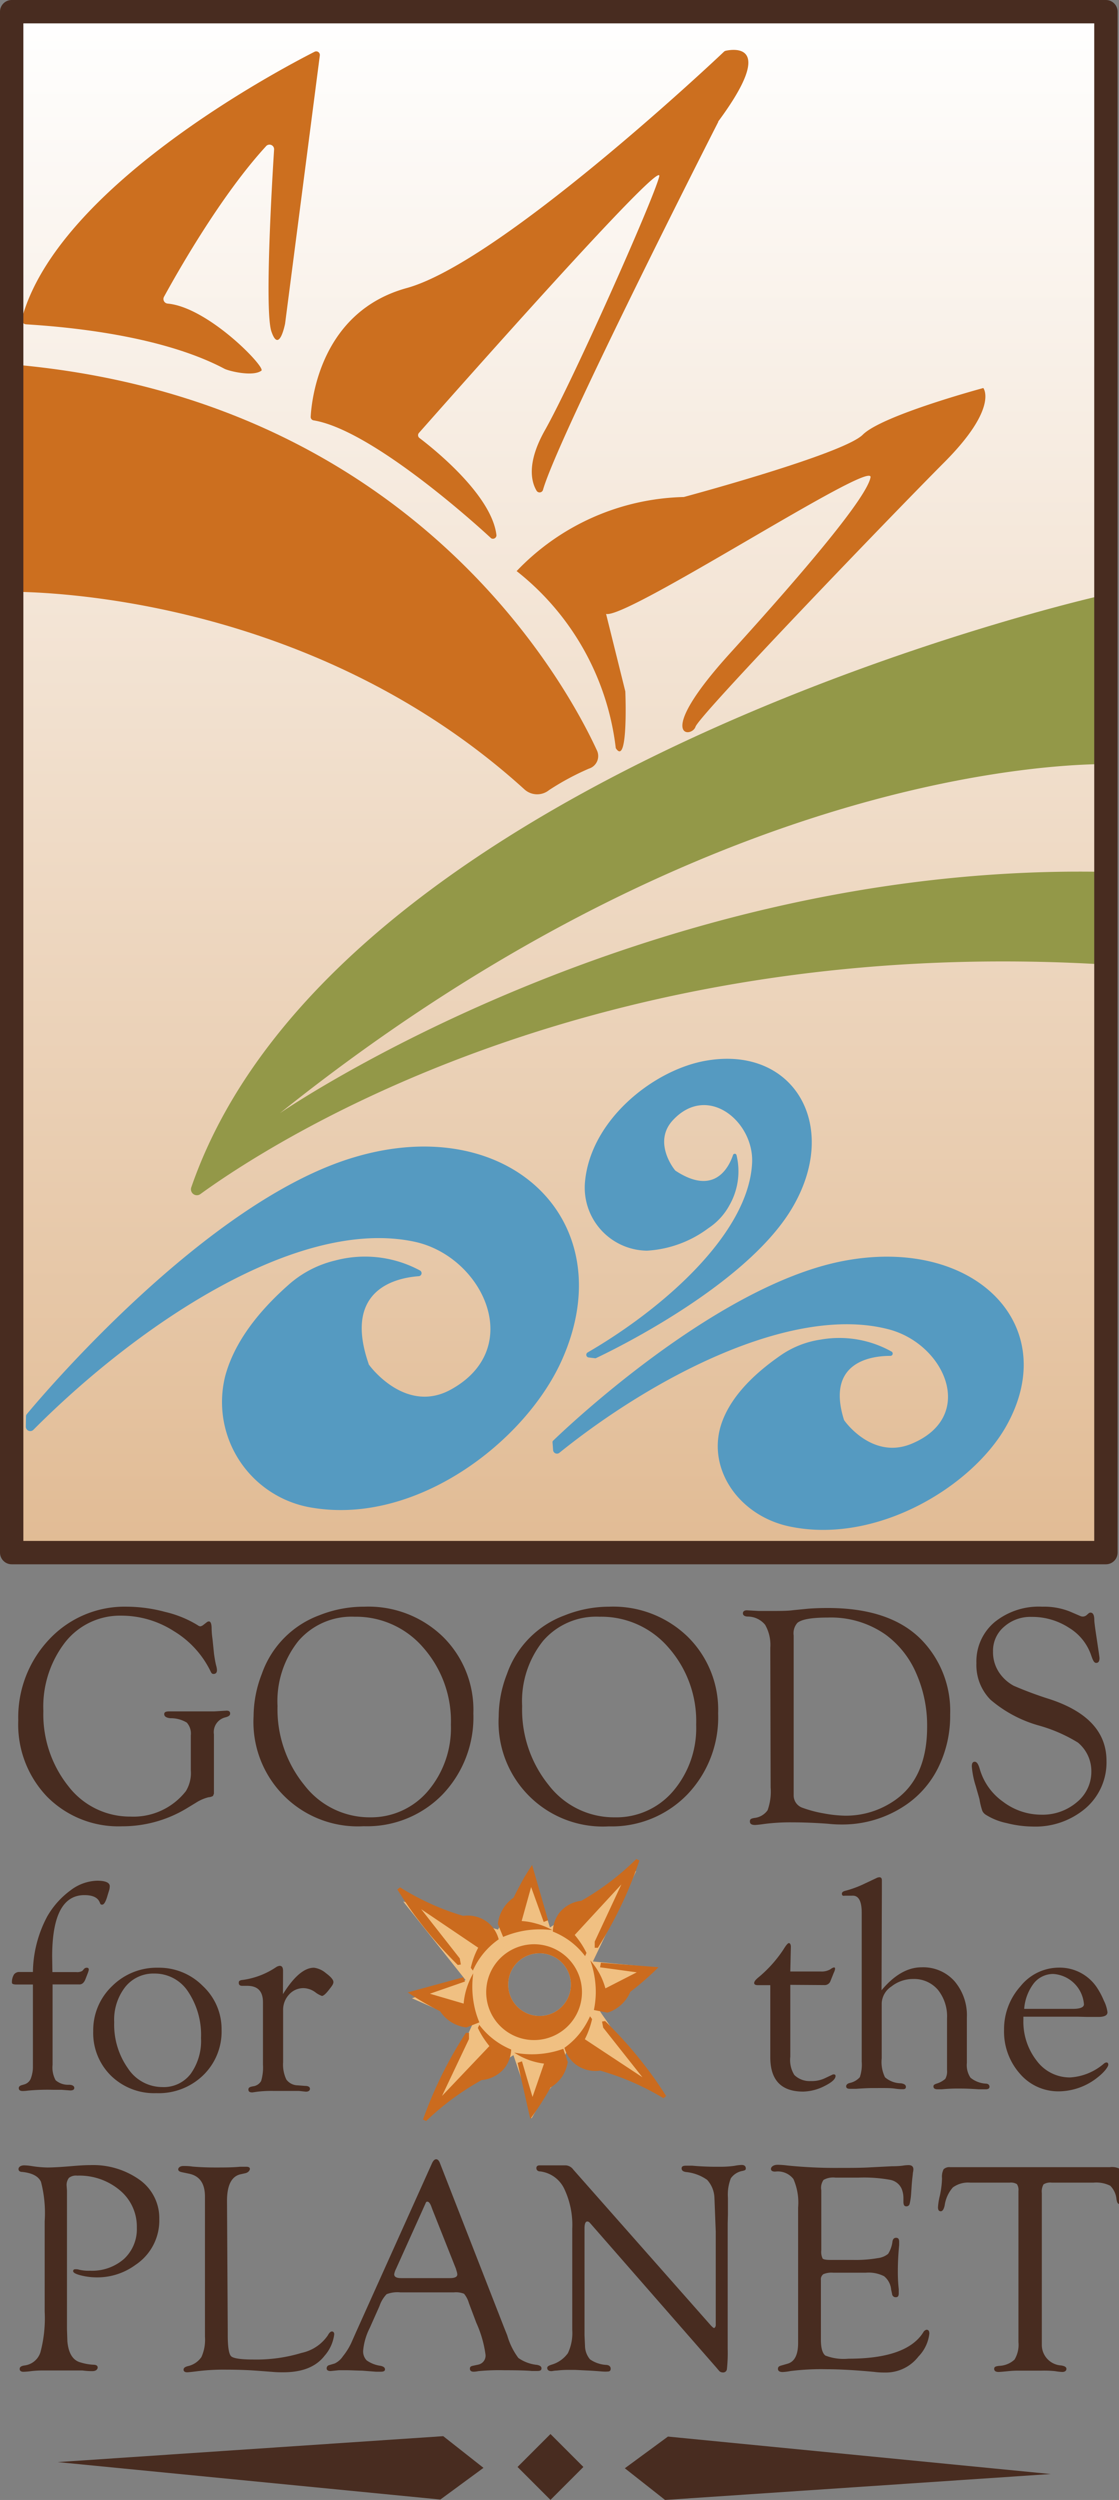 <?xml version="1.0" encoding="UTF-8" standalone="no"?>
<svg
   viewBox="0 0 136 303.71"
   version="1.1"
   id="svg36"
   sodipodi:docname="goods-for-the-planet-logo-sized.svg"
   inkscape:version="1.3 (0e150ed, 2023-07-21)"
   width="136"
   height="303.71"
   xmlns:inkscape="http://www.inkscape.org/namespaces/inkscape"
   xmlns:sodipodi="http://sodipodi.sourceforge.net/DTD/sodipodi-0.dtd"
   xmlns="http://www.w3.org/2000/svg"
   xmlns:svg="http://www.w3.org/2000/svg"
   xmlns:rdf="http://www.w3.org/1999/02/22-rdf-syntax-ns#"
   xmlns:cc="http://creativecommons.org/ns#"
   xmlns:dc="http://purl.org/dc/elements/1.1/">
  <rect x="0" y="0" width="136" height="303.71" fill="#808080" stroke="none"/>
  <sodipodi:namedview
     id="namedview36"
     pagecolor="#ffffff"
     bordercolor="#000000"
     borderopacity="0.25"
     inkscape:showpageshadow="2"
     inkscape:pageopacity="0.0"
     inkscape:pagecheckerboard="0"
     inkscape:deskcolor="#d1d1d1"
     inkscape:zoom="0.77705708"
     inkscape:cx="-52.119723"
     inkscape:cy="178.88004"
     inkscape:window-width="1312"
     inkscape:window-height="449"
     inkscape:window-x="220"
     inkscape:window-y="163"
     inkscape:window-maximized="0"
     inkscape:current-layer="svg36" />
  <defs
     id="defs2">
    <style
       id="style1">.cls-1{fill:url(#linear-gradient);}.cls-2{fill:#559ac1;}.cls-3{fill:#cc6f1f;}.cls-4{fill:#939848;}.cls-5{fill:#482c20;}.cls-6{fill:#f0c082;}.cls-7{fill:#cb6b1e;}.cls-8{fill:none;stroke:#482c20;stroke-linejoin:round;stroke-width:2.84px;}</style>
    <linearGradient
       id="linear-gradient"
       x1="67.04"
       y1="189.01"
       x2="67.04"
       y2="1.81"
       gradientUnits="userSpaceOnUse">
      <stop
         offset="0"
         stop-color="#e1bb94"
         id="stop1" />
      <stop
         offset="1"
         stop-color="#fff"
         id="stop2" />
    </linearGradient>
  </defs>
  <title
     id="title2">logo</title>
  <g
     id="Layer_2"
     data-name="Layer 2">
    <g
       id="Layer_0_Image"
       data-name="Layer 0 Image">
      <rect
         class="cls-1"
         x="0.55"
         y="1.81"
         width="132.99"
         height="187.2"
         id="rect2"
         style="fill:url(#linear-gradient)" />
      <path
         class="cls-2"
         d="m 3.16,172.07 a 0.44,0.44 0 0 1 0.08,-0.25 C 4.75,170 25,145.87 43.16,140.56 62,135 75.78,148.51 68.28,165.25 c -4.43,9.88 -17.6,20 -30.25,17.93 a 13,13 0 0 1 -10.66,-16 c 0.89,-3.32 3.14,-7.05 7.65,-11.05 a 13.07,13.07 0 0 1 5.73,-3 14.09,14.09 0 0 1 10.3,1.22 0.37,0.37 0 0 1 -0.15,0.69 c -2.78,0.2 -9.23,1.61 -6.1,10.64 v 0.05 c 0.27,0.42 4.54,6 9.91,3.13 9.25,-5 4,-16.2 -4.3,-18 -14.17,-3.05 -33.56,10 -46.34,22.83 a 0.54,0.54 0 0 1 -0.93,-0.42 z"
         id="path2" />
      <path
         class="cls-2"
         d="m 72.26,165 a 0.29,0.29 0 0 0 0.16,0 c 1.26,-0.59 18.07,-8.58 23.8,-18.15 6,-10 0.32,-19.83 -10.36,-18 -6.31,1.06 -14,7.09 -14.75,14.62 a 7.66,7.66 0 0 0 7.53,8.47 13.78,13.78 0 0 0 7.45,-2.73 7.76,7.76 0 0 0 2.58,-2.82 8.31,8.31 0 0 0 0.84,-6.07 0.22,0.22 0 0 0 -0.42,0 c -0.53,1.56 -2.3,5 -7,1.9 v 0 c -0.21,-0.21 -2.76,-3.48 -0.32,-6.12 4.21,-4.55 9.85,0.14 9.64,5.13 -0.37,8.55 -10.71,17.69 -20,23.08 a 0.33,0.33 0 0 0 0.1,0.6 z"
         id="path3" />
      <path
         class="cls-2"
         d="m 67.15,175.19 a 0.23,0.23 0 0 1 0.09,-0.18 c 1.35,-1.31 19.52,-18.66 35,-21.77 16.1,-3.23 27.05,7.74 20,20.11 -4.18,7.3 -15.72,14.3 -26.26,12.1 -6.27,-1.31 -10.23,-7.2 -8.22,-12.71 0.9,-2.48 3,-5.21 7,-8 a 11.43,11.43 0 0 1 5,-2 13,13 0 0 1 8.6,1.46 0.28,0.28 0 0 1 -0.16,0.52 c -2.34,0 -7.84,0.75 -5.62,7.79 0,0 0,0 0,0 0.21,0.34 3.53,4.81 8.18,2.9 8,-3.3 4.09,-12.14 -2.77,-13.92 -11.77,-3.06 -28.68,5.88 -40,15 a 0.47,0.47 0 0 1 -0.77,-0.36 z"
         id="path4" />
      <path
         class="cls-3"
         d="m 0.68,71.9 c 0,0 35.45,-1.06 63.06,24 a 2.3,2.3 0 0 0 3,0.08 31.83,31.83 0 0 1 4.83,-2.6 1.6,1.6 0 0 0 1,-2.17 c -3.68,-8 -22.56,-43.1 -71.84,-47 z"
         id="path5" />
      <path
         class="cls-3"
         d="m 3.17,39.4 c 3.52,0.23 15.91,1.06 24.11,5.4 0.54,0.28 3.46,1 4.49,0.23 0.55,-0.4 -6.46,-7.71 -11.41,-8.15 A 0.56,0.56 0 0 1 19.93,36.06 C 21.44,33.3 26.76,23.84 32.31,17.79 a 0.56,0.56 0 0 1 1,0.41 C 33,23.08 32.16,38 33,40.31 c 0.94,2.71 1.65,-1 1.65,-1 L 38.87,6.74 A 0.44,0.44 0 0 0 38.23,6.29 C 33.43,8.73 7,22.81 2.66,38.7 a 0.56,0.56 0 0 0 0.51,0.7 z"
         id="path6" />
      <path
         class="cls-3"
         d="M 59.69,65.39 C 56.69,62.61 44.83,52.17 38.12,51.07 A 0.42,0.42 0 0 1 37.76,50.63 C 37.88,48.47 39,37.88 49.41,35 60.66,31.92 86.42,7.79 88,6.27 a 0.5,0.5 0 0 1 0.19,-0.1 c 0.87,-0.19 6.26,-1.09 -0.9,8.59 v 0.06 C 86.68,16 67.9,52.93 66,59.49 a 0.43,0.43 0 0 1 -0.79,0.12 c -0.64,-1.08 -1.22,-3.35 1,-7.31 3.36,-5.93 13.17,-27.95 13.91,-30.85 0.7,-2.72 -26,27.53 -29.2,31.14 a 0.42,0.42 0 0 0 0.06,0.62 c 1.71,1.3 8.81,6.95 9.36,11.83 a 0.43,0.43 0 0 1 -0.65,0.35 z"
         id="path7" />
      <path
         class="cls-3"
         d="m 74.84,90.89 a 32.14,32.14 0 0 0 -12.05,-21.51 29,29 0 0 1 20.32,-9 c 0,0 19.38,-5.2 21.75,-7.57 2.37,-2.37 14.65,-5.67 14.65,-5.67 0,0 1.89,2.36 -4.72,9 -6.61,6.64 -29.79,30.73 -30.26,32.15 -0.47,1.42 -5.2,1.42 4.26,-9 C 98.25,68.87 105.33,60.4 105.8,58 106.27,55.6 76.14,75.29 73.66,74.58 L 76,84 c 0,0 0.38,9.25 -1.16,6.89 z"
         id="path8" />
      <path
         class="cls-4"
         d="M 34,135.25 C 82.47,96.48 123.41,93 133.7,92.83 V 72.39 c 0,0 -92.83,20.91 -110.45,71.85 a 0.72,0.72 0 0 0 1.11,0.82 C 33,138.8 71.74,113.6 133.7,117.14 V 105.91 C 77.8,105 34,135.25 34,135.25 Z"
         id="path9" />
      <path
         class="cls-5"
         d="m 23.19,215.06 v -4.23 a 2,2 0 0 0 -0.49,-1.56 3.75,3.75 0 0 0 -2,-0.53 c -0.48,-0.05 -0.73,-0.21 -0.74,-0.48 -0.01,-0.27 0.2,-0.35 0.63,-0.35 h 0.74 1.4 c 1.91,0 3,0 3.32,0 l 1.49,-0.09 c 0.28,0 0.43,0.11 0.43,0.35 0,0.24 -0.19,0.36 -0.56,0.46 A 1.84,1.84 0 0 0 26,210.7 v 0.6 6 0.6 l -0.11,0.28 a 1.18,1.18 0 0 1 -0.54,0.16 5.11,5.11 0 0 0 -1.54,0.67 l -1.22,0.74 A 15.13,15.13 0 0 1 14.82,221.87 12.2,12.2 0 0 1 5.7,218.25 12.67,12.67 0 0 1 2.22,209 13.78,13.78 0 0 1 6,199.14 a 12.55,12.55 0 0 1 9.45,-3.95 18.27,18.27 0 0 1 4.64,0.64 13.31,13.31 0 0 1 3.92,1.6 0.75,0.75 0 0 0 0.32,0.15 0.73,0.73 0 0 0 0.35,-0.15 l 0.44,-0.34 a 0.45,0.45 0 0 1 0.26,-0.11 c 0.23,0 0.34,0.29 0.34,0.88 a 9.87,9.87 0 0 0 0.11,1.28 l 0.18,1.77 c 0.07,0.48 0.15,1 0.26,1.43 a 2.39,2.39 0 0 1 0.1,0.55 c 0,0.3 -0.13,0.45 -0.37,0.47 -0.24,0.02 -0.3,-0.1 -0.41,-0.32 a 11.67,11.67 0 0 0 -4.46,-4.88 11.81,11.81 0 0 0 -6.36,-1.88 8.48,8.48 0 0 0 -6.85,3.23 12.79,12.79 0 0 0 -2.65,8.35 14,14 0 0 0 3.04,9.14 9.42,9.42 0 0 0 7.55,3.69 8.08,8.08 0 0 0 6.73,-3.09 4.21,4.21 0 0 0 0.6,-2.54 z"
         id="path10" />
      <path
         class="cls-5"
         d="m 44.3,195.19 a 13,13 0 0 1 9.52,3.64 12.45,12.45 0 0 1 3.71,9.32 13.56,13.56 0 0 1 -3.74,9.85 12.79,12.79 0 0 1 -9.58,3.86 12.68,12.68 0 0 1 -13.39,-13.36 14.29,14.29 0 0 1 1,-5.14 11.69,11.69 0 0 1 7,-7.13 14.62,14.62 0 0 1 5.48,-1.04 z m -1.2,1.22 a 8.53,8.53 0 0 0 -6.83,2.94 11.72,11.72 0 0 0 -2.54,7.92 14.57,14.57 0 0 0 3.27,9.61 10,10 0 0 0 8,3.9 9.07,9.07 0 0 0 7,-3.18 11.8,11.8 0 0 0 2.8,-8.07 13.51,13.51 0 0 0 -3.36,-9.37 10.78,10.78 0 0 0 -8.34,-3.75 z"
         id="path11" />
      <path
         class="cls-5"
         d="m 74.05,195.19 a 13,13 0 0 1 9.52,3.64 12.45,12.45 0 0 1 3.71,9.32 13.56,13.56 0 0 1 -3.74,9.85 12.79,12.79 0 0 1 -9.54,3.88 12.68,12.68 0 0 1 -13.39,-13.36 14.29,14.29 0 0 1 1,-5.14 11.69,11.69 0 0 1 7,-7.13 14.62,14.62 0 0 1 5.44,-1.06 z m -1.2,1.22 a 8.53,8.53 0 0 0 -6.85,2.94 11.72,11.72 0 0 0 -2.54,7.92 14.57,14.57 0 0 0 3.24,9.61 10,10 0 0 0 8,3.9 9.07,9.07 0 0 0 7.11,-3.18 11.8,11.8 0 0 0 2.8,-8.07 13.51,13.51 0 0 0 -3.36,-9.37 10.78,10.78 0 0 0 -8.4,-3.75 z"
         id="path12" />
      <path
         class="cls-5"
         d="m 93.62,200.18 a 4.87,4.87 0 0 0 -0.63,-2.79 2.74,2.74 0 0 0 -2.09,-1 c -0.41,0 -0.61,-0.17 -0.61,-0.39 0,-0.22 0.16,-0.37 0.48,-0.37 l 1.46,0.08 c 0.15,0 0.58,0 1.3,0 1.25,0 2.22,0 2.91,-0.1 l 1.73,-0.17 c 0.74,-0.06 1.55,-0.09 2.44,-0.09 q 7.61,0 11.4,3.88 a 12.39,12.39 0 0 1 3.47,9.05 14.17,14.17 0 0 1 -1.48,6.52 11.78,11.78 0 0 1 -4.23,4.69 13.65,13.65 0 0 1 -7.45,2.16 c -0.32,0 -0.89,0 -1.7,-0.09 -1.66,-0.12 -3.1,-0.17 -4.32,-0.17 a 24.67,24.67 0 0 0 -3.45,0.2 c -0.45,0.07 -0.8,0.1 -1.06,0.12 -0.43,0 -0.65,-0.12 -0.65,-0.43 0,-0.31 0.18,-0.35 0.52,-0.42 a 2.26,2.26 0 0 0 1.63,-0.94 6.66,6.66 0 0 0 0.37,-2.77 z m 2.84,-1.49 v 19.37 a 1.59,1.59 0 0 0 1.13,1.58 14.64,14.64 0 0 0 2.51,0.66 15.42,15.42 0 0 0 2.58,0.28 10.36,10.36 0 0 0 5.7,-1.62 q 4.31,-2.7 4.3,-9.21 a 15.68,15.68 0 0 0 -1.34,-6.5 11.39,11.39 0 0 0 -3.7,-4.66 11.54,11.54 0 0 0 -7,-2.08 c -2,0 -3.19,0.21 -3.72,0.64 a 1.9,1.9 0 0 0 -0.46,1.54 z"
         id="path13" />
      <path
         class="cls-5"
         d="m 126.66,195.19 a 8.52,8.52 0 0 1 3.35,0.58 l 1.28,0.55 a 0.78,0.78 0 0 0 0.33,0.07 0.72,0.72 0 0 0 0.45,-0.18 l 0.26,-0.23 c 0,0 0.1,-0.07 0.2,-0.07 0.31,0 0.47,0.29 0.47,0.92 0,0.21 0.08,0.84 0.24,1.9 l 0.29,1.94 c 0.06,0.41 0.1,0.67 0.1,0.77 0,0.39 -0.14,0.58 -0.4,0.58 -0.26,0 -0.4,-0.3 -0.61,-0.91 a 6.27,6.27 0 0 0 -2.7,-3.36 8.21,8.21 0 0 0 -4.56,-1.32 4.8,4.8 0 0 0 -3.33,1.2 3.81,3.81 0 0 0 -1.34,3 4.42,4.42 0 0 0 0.87,2.74 5,5 0 0 0 1.65,1.43 45.51,45.51 0 0 0 4.42,1.64 q 6.84,2.27 6.85,7.46 a 7.35,7.35 0 0 1 -2.52,5.76 9.4,9.4 0 0 1 -6.47,2.24 13.27,13.27 0 0 1 -3.14,-0.42 7.69,7.69 0 0 1 -2.52,-1 1.15,1.15 0 0 1 -0.44,-0.48 8.66,8.66 0 0 1 -0.33,-1.31 c 0,-0.1 -0.18,-0.67 -0.47,-1.71 a 10.32,10.32 0 0 1 -0.48,-2.41 c 0,-0.37 0.13,-0.56 0.38,-0.54 0.25,0.02 0.43,0.32 0.6,0.92 a 7.35,7.35 0 0 0 2.81,3.93 7.71,7.71 0 0 0 4.66,1.58 6.42,6.42 0 0 0 4.32,-1.52 4.76,4.76 0 0 0 1.76,-3.71 4.51,4.51 0 0 0 -1.63,-3.53 18.58,18.58 0 0 0 -4.81,-2.09 15.43,15.43 0 0 1 -5.82,-3.12 6,6 0 0 1 -1.71,-4.44 6.23,6.23 0 0 1 2.23,-5 8.53,8.53 0 0 1 5.76,-1.86 z"
         id="path14" />
      <path
         class="cls-5"
         d="m 8.14,266.13 v 15.06 1.76 l 0.05,1.51 c 0.14,1.46 0.68,2.31 1.63,2.55 a 6.28,6.28 0 0 0 1.49,0.27 c 0.37,0 0.55,0.11 0.56,0.32 0.01,0.21 -0.18,0.46 -0.63,0.46 -0.2,0 -0.61,0 -1.21,-0.08 -0.38,0 -1,0 -1.87,0 H 6.88 5.47 a 13,13 0 0 0 -1.61,0.07 9.06,9.06 0 0 1 -1,0.09 c -0.31,0 -0.47,-0.12 -0.47,-0.35 0,-0.23 0.2,-0.37 0.6,-0.42 a 2.32,2.32 0 0 0 1.92,-1.59 16,16 0 0 0 0.52,-4.94 v -11 a 15,15 0 0 0 -0.45,-4.78 c -0.31,-0.67 -1.06,-1.07 -2.26,-1.2 -0.33,0 -0.48,-0.15 -0.47,-0.37 0.01,-0.22 0.25,-0.43 0.7,-0.43 a 6.22,6.22 0 0 1 0.92,0.09 13.78,13.78 0 0 0 1.88,0.17 c 0.77,0 1.89,-0.07 3.36,-0.2 0.76,-0.06 1.37,-0.09 1.86,-0.09 a 9.74,9.74 0 0 1 6.03,1.81 5.71,5.71 0 0 1 2.36,4.74 6.47,6.47 0 0 1 -2.89,5.57 7.85,7.85 0 0 1 -4.58,1.52 8,8 0 0 1 -2.09,-0.25 c -0.63,-0.16 -0.93,-0.34 -0.91,-0.53 0.02,-0.19 0.14,-0.21 0.34,-0.21 a 1.29,1.29 0 0 1 0.36,0.05 4.79,4.79 0 0 0 1.34,0.13 5.89,5.89 0 0 0 4.14,-1.43 4.92,4.92 0 0 0 1.56,-3.8 5.73,5.73 0 0 0 -2.05,-4.53 7.64,7.64 0 0 0 -5.2,-1.79 1.38,1.38 0 0 0 -1,0.27 1.41,1.41 0 0 0 -0.28,1 z"
         id="path15" />
      <path
         class="cls-5"
         d="m 27.68,283.05 v 0.63 c 0,1.45 0.14,2.31 0.41,2.57 0.27,0.26 1.18,0.4 2.71,0.4 a 19,19 0 0 0 5.87,-0.81 5.15,5.15 0 0 0 3.17,-2.12 c 0.17,-0.32 0.34,-0.48 0.5,-0.48 0.16,0 0.29,0.12 0.28,0.36 a 4.85,4.85 0 0 1 -1.18,2.6 q -1.55,2 -5,2 c -0.38,0 -0.83,0 -1.33,-0.05 l -2,-0.15 q -1.71,-0.12 -3.63,-0.12 a 25.8,25.8 0 0 0 -3.72,0.22 c -0.42,0.05 -0.76,0.09 -1,0.1 -0.24,0.01 -0.45,-0.09 -0.45,-0.31 0,-0.22 0.16,-0.33 0.49,-0.43 a 2.71,2.71 0 0 0 1.68,-1.11 5.12,5.12 0 0 0 0.43,-2.46 v -0.84 -16.19 c 0,-1.61 -0.65,-2.54 -2,-2.8 l -0.81,-0.17 c -0.29,-0.06 -0.44,-0.17 -0.44,-0.35 0,-0.18 0.21,-0.4 0.62,-0.4 0.41,0 0.65,0 1.13,0.07 0.82,0.07 1.73,0.11 2.75,0.11 1.02,0 2.11,0 3,-0.09 h 0.78 c 0.28,0 0.43,0.09 0.43,0.26 0,0.17 -0.18,0.43 -0.53,0.52 l -0.63,0.14 c -1.08,0.26 -1.62,1.34 -1.62,3.23 z"
         id="path16" />
      <path
         class="cls-5"
         d="m 55.18,278.49 h -6.53 a 3.64,3.64 0 0 0 -1.66,0.22 3.85,3.85 0 0 0 -0.87,1.45 l -1.18,2.65 a 7.57,7.57 0 0 0 -0.8,2.72 1.57,1.57 0 0 0 0.42,1.22 3.79,3.79 0 0 0 1.67,0.66 c 0.36,0.07 0.55,0.21 0.56,0.42 0.01,0.21 -0.16,0.3 -0.5,0.3 H 45.67 L 44,288 c -0.58,0 -1.25,-0.05 -2,-0.05 q -0.53,0 -0.81,0 l -1,0.1 c -0.32,0 -0.49,-0.11 -0.49,-0.33 a 0.39,0.39 0 0 1 0.31,-0.39 l 0.67,-0.2 a 2.5,2.5 0 0 0 1,-0.88 8,8 0 0 0 1,-1.59 l 0.53,-1.2 9.27,-20.6 c 0.16,-0.36 0.33,-0.54 0.53,-0.54 0.2,0 0.35,0.17 0.48,0.52 l 7.76,19.88 0.4,1 a 8.5,8.5 0 0 0 1.35,2.74 4.77,4.77 0 0 0 2.27,0.84 c 0.37,0.07 0.55,0.21 0.54,0.44 -0.01,0.23 -0.18,0.3 -0.5,0.3 h -0.69 c -0.63,-0.06 -1.74,-0.09 -3.34,-0.09 a 26.4,26.4 0 0 0 -3.14,0.11 3.07,3.07 0 0 1 -0.56,0.07 c -0.31,0 -0.47,-0.12 -0.47,-0.37 0,-0.25 0.15,-0.31 0.45,-0.37 l 0.56,-0.12 A 1.11,1.11 0 0 0 59,286 13.78,13.78 0 0 0 57.89,282.19 l -0.9,-2.39 a 3.12,3.12 0 0 0 -0.59,-1.14 2.68,2.68 0 0 0 -1.22,-0.17 z m 0.22,-2.9 -2.84,-7.15 -0.14,-0.38 c -0.14,-0.38 -0.3,-0.58 -0.47,-0.59 -0.17,-0.01 -0.18,0.1 -0.29,0.34 l -3.52,7.81 a 2.31,2.31 0 0 0 -0.23,0.67 c 0,0.31 0.27,0.47 0.83,0.47 h 0.49 5.45 q 0.9,0 0.9,-0.45 a 1.58,1.58 0 0 0 -0.09,-0.42 z"
         id="path17" />
      <path
         class="cls-5"
         d="m 88.44,270.19 v 15.12 a 18.65,18.65 0 0 1 -0.09,2.48 0.46,0.46 0 0 1 -0.51,0.43 0.62,0.62 0 0 1 -0.41,-0.16 l -0.4,-0.47 -15.21,-17.4 -0.18,-0.2 a 0.38,0.38 0 0 0 -0.26,-0.11 c -0.22,0 -0.34,0.28 -0.34,0.82 v 12.24 0.76 l 0.06,1.29 a 2.59,2.59 0 0 0 0.61,1.64 3.85,3.85 0 0 0 1.91,0.67 c 0.4,0 0.6,0.2 0.6,0.46 0,0.26 -0.13,0.35 -0.38,0.35 a 3.44,3.44 0 0 1 -0.54,0 c -0.13,0 -0.66,-0.06 -1.57,-0.11 l -1.84,-0.09 h -0.87 a 11.19,11.19 0 0 0 -1.33,0.08 c -0.32,0 -0.54,0.07 -0.67,0.07 -0.31,0 -0.48,-0.12 -0.51,-0.34 -0.03,-0.22 0.16,-0.32 0.51,-0.44 a 3.74,3.74 0 0 0 2,-1.4 5.73,5.73 0 0 0 0.53,-2.83 v -12.28 a 10.27,10.27 0 0 0 -1,-4.92 3.75,3.75 0 0 0 -2.87,-2.05 c -0.33,0 -0.49,-0.18 -0.49,-0.4 0,-0.22 0.13,-0.34 0.4,-0.34 h 0.29 0.74 1.21 0.28 0.67 a 1.23,1.23 0 0 1 0.9,0.52 l 16.61,18.81 c 0.26,0.3 0.43,0.44 0.5,0.43 0.07,-0.01 0.19,-0.13 0.2,-0.34 v -8.94 -2.43 L 86.83,267 a 3.4,3.4 0 0 0 -0.89,-2.18 5.36,5.36 0 0 0 -2.57,-0.95 c -0.35,-0.05 -0.53,-0.2 -0.53,-0.44 0,-0.24 0.18,-0.33 0.53,-0.33 h 0.76 a 32.62,32.62 0 0 0 3.33,0.13 12,12 0 0 0 1.79,-0.11 5.43,5.43 0 0 1 0.88,-0.11 c 0.32,0 0.49,0.13 0.51,0.38 0.02,0.25 -0.11,0.27 -0.36,0.34 a 2.2,2.2 0 0 0 -1.46,0.91 5.47,5.47 0 0 0 -0.35,2.36 v 2 z"
         id="path18" />
      <path
         class="cls-5"
         d="m 99.82,266.1 v 7.28 a 1.82,1.82 0 0 0 0.16,1 c 0.1,0.11 0.41,0.17 0.93,0.17 h 2.77 a 15.71,15.71 0 0 0 3,-0.22 2.42,2.42 0 0 0 1.26,-0.52 3.59,3.59 0 0 0 0.53,-1.52 c 0.06,-0.3 0.21,-0.44 0.46,-0.43 0.25,0.01 0.35,0.17 0.35,0.49 0,0.08 0,0.21 0,0.39 -0.11,1.16 -0.16,2.23 -0.16,3.19 a 19.46,19.46 0 0 0 0.11,2.17 c 0,0.25 0,0.42 0,0.53 0,0.3 -0.11,0.45 -0.35,0.45 a 0.43,0.43 0 0 1 -0.46,-0.4 l -0.11,-0.51 a 2.37,2.37 0 0 0 -0.86,-1.64 4.14,4.14 0 0 0 -2.2,-0.43 h -4 a 2.57,2.57 0 0 0 -1.18,0.18 0.77,0.77 0 0 0 -0.3,0.72 v 0.6 6.65 c 0,1 0.19,1.66 0.55,1.92 a 6.17,6.17 0 0 0 2.79,0.38 q 7.08,0 9.1,-3.2 a 0.6,0.6 0 0 1 0.4,-0.32 c 0.22,0 0.34,0.14 0.34,0.47 a 4.75,4.75 0 0 1 -1.32,2.78 5,5 0 0 1 -4,1.95 c -0.35,0 -0.82,0 -1.4,-0.08 q -3.45,-0.32 -5.71,-0.32 a 30,30 0 0 0 -4.45,0.22 6.64,6.64 0 0 1 -0.94,0.12 c -0.39,0 -0.58,-0.13 -0.58,-0.39 0,-0.26 0.16,-0.34 0.47,-0.42 l 0.69,-0.2 c 0.86,-0.24 1.29,-1.08 1.29,-2.53 v -1.17 -15.27 a 7.13,7.13 0 0 0 -0.57,-3.47 2.4,2.4 0 0 0 -2.21,-0.9 c -0.35,0 -0.52,-0.11 -0.52,-0.33 0,-0.22 0.27,-0.5 0.81,-0.5 a 10.74,10.74 0 0 1 1.21,0.09 57.55,57.55 0 0 0 6.21,0.29 c 1.47,0 2.77,0 3.9,-0.07 l 2.56,-0.13 c 0.71,0 1.14,-0.05 1.3,-0.07 a 5,5 0 0 1 0.72,-0.07 c 0.4,0 0.6,0.17 0.6,0.52 a 1.83,1.83 0 0 1 -0.06,0.41 c 0,0.17 -0.08,0.65 -0.14,1.44 l -0.07,1.06 a 7.86,7.86 0 0 1 -0.19,1.3 0.4,0.4 0 0 1 -0.4,0.28 c -0.24,0 -0.35,-0.17 -0.35,-0.54 V 267 a 3,3 0 0 0 -0.22,-1.1 1.9,1.9 0 0 0 -1.39,-1.08 17.87,17.87 0 0 0 -3.83,-0.27 h -2.83 a 2.38,2.38 0 0 0 -1.44,0.28 1.66,1.66 0 0 0 -0.27,1.27 z"
         id="path19" />
      <path
         class="cls-5"
         d="m 132.9,265.16 h -5.07 a 1.54,1.54 0 0 0 -1,0.21 1.74,1.74 0 0 0 -0.21,1.07 v 17.71 0.71 a 2.5,2.5 0 0 0 2.36,2.51 c 0.42,0.07 0.63,0.2 0.63,0.41 0,0.21 -0.16,0.38 -0.5,0.38 a 6.93,6.93 0 0 1 -0.89,-0.1 12.89,12.89 0 0 0 -1.63,-0.06 h -1.32 -1.41 a 11.57,11.57 0 0 0 -1.28,0.06 c -0.69,0.07 -1.09,0.1 -1.21,0.1 -0.36,0 -0.54,-0.13 -0.54,-0.38 0,-0.25 0.19,-0.31 0.59,-0.36 a 2.9,2.9 0 0 0 1.88,-0.76 3.46,3.46 0 0 0 0.48,-2.11 v -18.38 a 1.26,1.26 0 0 0 -0.19,-0.83 1.41,1.41 0 0 0 -0.88,-0.18 h -4.78 a 3.16,3.16 0 0 0 -2.12,0.58 4.17,4.17 0 0 0 -1,2.21 c -0.11,0.47 -0.27,0.7 -0.49,0.69 -0.22,-0.01 -0.32,-0.17 -0.32,-0.49 a 7.52,7.52 0 0 1 0.22,-1.38 10.89,10.89 0 0 0 0.27,-2.14 2,2 0 0 1 0.19,-1.09 1,1 0 0 1 0.8,-0.26 h 19.42 a 2,2 0 0 1 1.2,0.21 2.27,2.27 0 0 1 0.21,1.28 9.5,9.5 0 0 0 0.09,1.55 c 0.06,0.4 0.1,0.7 0.11,0.88 0,0.36 -0.12,0.55 -0.38,0.57 -0.26,0.02 -0.36,-0.17 -0.43,-0.56 a 2.68,2.68 0 0 0 -0.76,-1.67 3.8,3.8 0 0 0 -2.04,-0.38 z"
         id="path20" />
      <path
         class="cls-5"
         d="m 96.05,241.13 v 8.74 a 3.42,3.42 0 0 0 0.49,2.21 2.65,2.65 0 0 0 2,0.74 3.73,3.73 0 0 0 1.79,-0.38 l 0.91,-0.43 h 0.1 c 0.14,0 0.21,0.07 0.21,0.19 0,0.38 -0.46,0.79 -1.37,1.24 a 6,6 0 0 1 -2.56,0.66 q -4,0 -4,-4.17 v -8.76 h -1.51 c -0.3,0 -0.45,-0.09 -0.45,-0.26 0,-0.17 0.15,-0.37 0.45,-0.63 a 15.39,15.39 0 0 0 3.11,-3.45 c 0.31,-0.51 0.53,-0.77 0.66,-0.77 0.13,0 0.24,0.15 0.24,0.45 l -0.07,3 h 3.7 a 2.12,2.12 0 0 0 1.19,-0.28 1.14,1.14 0 0 1 0.38,-0.21 c 0.13,0 0.18,0 0.17,0.2 a 1.63,1.63 0 0 1 -0.15,0.43 l -0.4,1 a 0.75,0.75 0 0 1 -0.77,0.51 z"
         id="path21" />
      <path
         class="cls-5"
         d="M 107.14,241.79 C 108.63,240 110.26,239 112,239 a 5.1,5.1 0 0 1 4,1.68 6.37,6.37 0 0 1 1.51,4.42 v 5.51 a 2.74,2.74 0 0 0 0.44,1.8 3.23,3.23 0 0 0 1.84,0.72 c 0.31,0 0.47,0.17 0.47,0.38 0,0.21 -0.16,0.31 -0.47,0.31 h -0.85 c -0.86,-0.06 -1.59,-0.09 -2.21,-0.09 a 20.41,20.41 0 0 0 -2.26,0.09 h -0.53 c -0.32,0 -0.48,-0.11 -0.49,-0.32 -0.01,-0.21 0.1,-0.26 0.35,-0.36 a 2.85,2.85 0 0 0 1.09,-0.59 1.83,1.83 0 0 0 0.21,-1.05 v -0.54 -5.76 a 5.14,5.14 0 0 0 -1.13,-3.49 3.81,3.81 0 0 0 -3,-1.29 4.22,4.22 0 0 0 -2.63,0.91 2.58,2.58 0 0 0 -1.18,2 v 6.73 a 4.24,4.24 0 0 0 0.4,2.3 3,3 0 0 0 1.94,0.73 c 0.4,0.06 0.6,0.2 0.6,0.43 0,0.23 -0.13,0.29 -0.39,0.29 -0.26,0 -0.44,0 -1,-0.08 -0.56,-0.08 -1.3,-0.06 -2.64,-0.06 q -0.7,0 -2,0.09 h -0.8 c -0.28,0 -0.42,-0.1 -0.43,-0.28 -0.01,-0.18 0.12,-0.34 0.4,-0.42 a 2.28,2.28 0 0 0 1.26,-0.71 4.79,4.79 0 0 0 0.23,-1.89 v -18.1 c 0,-1.42 -0.39,-2.11 -1.16,-2.06 h -0.89 a 0.6,0.6 0 0 1 -0.24,0 0.26,0.26 0 0 1 -0.12,-0.24 c 0,-0.16 0.13,-0.28 0.4,-0.35 a 12.9,12.9 0 0 0 2.44,-0.91 l 1.36,-0.64 a 0.82,0.82 0 0 1 0.36,-0.1 c 0.2,0 0.3,0.12 0.3,0.38 q 0,0.1 0,0.42 c 0,0.19 0,0.49 0,0.88 z"
         id="path22" />
      <path
         class="cls-5"
         d="m 124.38,245 v 0.38 a 7.71,7.71 0 0 0 1.64,5 5,5 0 0 0 4.05,2 6.93,6.93 0 0 0 4.12,-1.7 0.59,0.59 0 0 1 0.26,-0.12 c 0.17,0 0.25,0.08 0.25,0.28 0,0.2 -0.41,0.83 -1.22,1.47 a 7.66,7.66 0 0 1 -4.78,1.76 6.14,6.14 0 0 1 -4.75,-2.15 7.72,7.72 0 0 1 -1.92,-5.33 7.8,7.8 0 0 1 2,-5.29 6,6 0 0 1 4.64,-2.26 5.43,5.43 0 0 1 4.64,2.41 9.21,9.21 0 0 1 0.85,1.6 4.38,4.38 0 0 1 0.44,1.41 c 0,0.38 -0.38,0.57 -1.13,0.57 h -1.29 L 131,245 Z m 0.1,-0.95 h 5.89 c 0.91,0 1.37,-0.19 1.37,-0.56 a 4,4 0 0 0 -3.72,-3.68 3,3 0 0 0 -2.37,1.13 5.81,5.81 0 0 0 -1.17,3.06 z"
         id="path23" />
      <path
         class="cls-5"
         d="M 6.37,239.58 H 9.26 A 1.24,1.24 0 0 0 10,239.44 l 0.24,-0.27 a 0.44,0.44 0 0 1 0.3,-0.12 c 0.18,0 0.26,0.09 0.25,0.26 a 2.39,2.39 0 0 1 -0.12,0.4 l -0.28,0.72 c -0.16,0.41 -0.38,0.62 -0.67,0.65 H 6.39 v 9.78 a 3.19,3.19 0 0 0 0.37,1.86 2.31,2.31 0 0 0 1.62,0.55 c 0.43,0 0.65,0.17 0.65,0.38 0,0.21 -0.17,0.31 -0.49,0.31 l -1.08,-0.08 c -0.36,0 -0.72,0 -1.07,0 a 25.67,25.67 0 0 0 -3,0.1 4.5,4.5 0 0 1 -0.63,0.05 q -0.48,0 -0.48,-0.36 c 0,-0.15 0.11,-0.27 0.32,-0.34 l 0.34,-0.1 A 1.23,1.23 0 0 0 3.72,252.57 4,4 0 0 0 4,251 v -9.91 H 2 c -0.38,0 -0.56,-0.08 -0.55,-0.23 a 1.75,1.75 0 0 1 0.26,-1 0.79,0.79 0 0 1 0.67,-0.29 H 4 a 14.73,14.73 0 0 1 1.73,-6.73 10.23,10.23 0 0 1 2.83,-3.18 5.56,5.56 0 0 1 3.25,-1.18 c 1,0 1.53,0.23 1.53,0.67 a 2,2 0 0 1 -0.05,0.41 l -0.2,0.65 c -0.22,0.79 -0.44,1.18 -0.67,1.18 -0.23,0 -0.21,-0.09 -0.3,-0.28 -0.24,-0.59 -0.86,-0.88 -1.86,-0.88 q -3.92,0 -3.92,7.47 z"
         id="path24" />
      <path
         class="cls-5"
         d="m 19.22,239.05 a 7.47,7.47 0 0 1 5.44,2.23 7.14,7.14 0 0 1 2.27,5.3 7.39,7.39 0 0 1 -2.23,5.53 7.77,7.77 0 0 1 -5.7,2.18 7.52,7.52 0 0 1 -5.51,-2.12 7.27,7.27 0 0 1 -2.16,-5.43 7.39,7.39 0 0 1 2.29,-5.45 7.68,7.68 0 0 1 5.6,-2.24 z m -0.45,0.71 a 4.37,4.37 0 0 0 -3.55,1.63 6.46,6.46 0 0 0 -1.34,4.27 9.2,9.2 0 0 0 1.68,5.63 5,5 0 0 0 4.17,2.26 4.11,4.11 0 0 0 3.44,-1.6 6.86,6.86 0 0 0 1.26,-4.35 9.45,9.45 0 0 0 -1.58,-5.66 4.83,4.83 0 0 0 -4.08,-2.18 z"
         id="path25" />
      <path
         class="cls-5"
         d="m 34.39,242.26 q 2,-3.21 3.77,-3.21 a 2.8,2.8 0 0 1 1.44,0.65 c 0.59,0.44 0.9,0.79 0.92,1.06 0.02,0.27 -0.17,0.5 -0.56,1 -0.39,0.5 -0.66,0.71 -0.83,0.72 a 2.83,2.83 0 0 1 -0.77,-0.42 2.54,2.54 0 0 0 -1.44,-0.53 2.33,2.33 0 0 0 -1.79,0.78 2.72,2.72 0 0 0 -0.72,1.93 v 6.28 a 4.21,4.21 0 0 0 0.39,2.11 1.74,1.74 0 0 0 1.39,0.71 l 0.91,0.07 c 0.38,0 0.57,0.14 0.57,0.35 0,0.21 -0.17,0.35 -0.5,0.35 l -0.83,-0.09 q -0.33,0 -1,0 H 34.07 33.3 a 14.63,14.63 0 0 0 -2,0.09 l -0.63,0.09 c -0.32,0 -0.48,-0.1 -0.48,-0.35 0,-0.25 0.18,-0.32 0.55,-0.39 a 1.32,1.32 0 0 0 1,-0.65 5.81,5.81 0 0 0 0.22,-2 v -7.56 c 0,-1.35 -0.64,-2 -1.93,-2 h -0.6 c -0.27,0 -0.41,-0.12 -0.41,-0.36 0,-0.24 0.09,-0.25 0.27,-0.33 l 0.38,-0.05 a 9.6,9.6 0 0 0 3.92,-1.55 1.07,1.07 0 0 1 0.4,-0.14 c 0.27,0 0.41,0.19 0.41,0.6 v 0.33 z"
         id="path26" />
      <rect
         class="cls-5"
         x="64.07"
         y="296.88"
         width="5.66"
         height="5.66"
         transform="rotate(-45,66.891,299.703)"
         id="rect26" />
      <polygon
         class="cls-5"
         points="7.01,299.11 53.52,303.66 58.76,299.81 53.87,295.96 "
         id="polygon26" />
      <polygon
         class="cls-5"
         points="127.69,300.56 81.18,296.01 75.94,299.86 80.83,303.71 "
         id="polygon27" />
      <path
         class="cls-6"
         d="m 50.07,242.76 7.32,3.24 -4.47,9.87 9.48,-6.2 2.44,7.21 c -0.52,-0.37 -0.25,0.51 -0.23,0.47 l 1.53,-2.7 c 0.26,-0.54 0.85,-0.92 1.14,-1.53 a 5.19,5.19 0 0 1 0.73,-1.85 18,18 0 0 0 0.83,-2 c 0.35,0.13 0.39,0 0.28,-0.12 a 7.83,7.83 0 0 0 2.2,0.8 17.23,17.23 0 0 1 2,0.69 c 1,0.47 1.37,0.47 2.12,0.8 1.25,0.45 2.36,0.92 2.21,0.8 -0.15,-0.12 1.67,1.19 1.36,0.86 0.48,0.39 -1.07,-1.81 -2.22,-3.27 a 19.94,19.94 0 0 1 -1.38,-1.72 c -0.32,-0.56 -1,-1.37 -1.15,-1.8 -0.63,-1 -1.6,-2.21 -1.28,-2 -0.37,-0.34 0,-0.24 0.07,-0.31 -0.16,-0.13 0.45,-0.66 1.73,-1 0.59,-0.21 0.69,-0.78 1.29,-1.07 0.6,-0.29 0.7,-0.8 1.2,-1.08 l 2.17,-1.85 -7.38,-0.71 5.27,-11 -10.49,6.87 -2.11,-6.74 -4.21,7 L 49,231 l 7.59,9.55 z m 15.06,-5.44 a 3.81,3.81 0 1 1 -3.34,4.22 3.8,3.8 0 0 1 3.34,-4.22 z"
         id="path27" />
      <path
         class="cls-7"
         d="m 57,247.71 v -0.75 h -0.38 a 50.12,50.12 0 0 0 -3.5,6.34 c -0.67,1.46 -1.24,2.87 -1.71,4.2 l 0.39,0.17 a 32,32 0 0 1 4.73,-3.76 c 0.69,-0.45 1.36,-0.85 2,-1.21 a 4.06,4.06 0 0 0 2.76,-1.42 3.94,3.94 0 0 0 0.84,-2.29 9.28,9.28 0 0 1 -3.88,-3 l -0.17,0.38 a 9.74,9.74 0 0 0 0.61,1.11 12.46,12.46 0 0 0 0.79,1.09 l -5.76,6.06 z"
         id="path28" />
      <path
         class="cls-7"
         d="m 55.88,237.92 0.13,0.74 -0.37,0.06 a 50,50 0 0 1 -4.78,-5.44 c -1,-1.29 -1.82,-2.54 -2.57,-3.74 l 0.34,-0.25 a 31.24,31.24 0 0 0 5.43,2.71 c 0.76,0.29 1.51,0.54 2.23,0.75 a 4,4 0 0 1 3,0.8 3.91,3.91 0 0 1 1.32,2.05 9.3,9.3 0 0 0 -1.81,1.66 9.17,9.17 0 0 0 -1.33,2.14 l -0.25,-0.34 a 10.92,10.92 0 0 1 0.35,-1.2 9.15,9.15 0 0 1 0.55,-1.24 l -6.93,-4.68 z"
         id="path29" />
      <path
         class="cls-7"
         d="m 73.31,246.33 -0.14,-0.74 0.37,-0.06 a 49.48,49.48 0 0 1 4.82,5.4 c 1,1.28 1.85,2.52 2.6,3.71 l -0.33,0.26 a 31.89,31.89 0 0 0 -5.45,-2.62 c -0.77,-0.28 -1.52,-0.52 -2.24,-0.73 a 4,4 0 0 1 -3,-0.77 3.9,3.9 0 0 1 -1.34,-2 9.09,9.09 0 0 0 1.79,-1.67 9.71,9.71 0 0 0 1.32,-2.16 l 0.25,0.34 a 9.66,9.66 0 0 1 -0.35,1.21 9.82,9.82 0 0 1 -0.53,1.24 l 7,4.62 z"
         id="path30" />
      <path
         class="cls-7"
         d="m 72.28,235.88 v 0.75 h 0.38 a 50.53,50.53 0 0 0 3.41,-6.39 c 0.65,-1.47 1.19,-2.89 1.64,-4.22 l -0.38,-0.17 a 32,32 0 0 1 -4.68,3.83 c -0.68,0.46 -1.35,0.87 -2,1.24 a 4,4 0 0 0 -2.65,1.44 3.92,3.92 0 0 0 -0.81,2.3 9.29,9.29 0 0 1 2.13,1.19 9.07,9.07 0 0 1 1.79,1.79 l 0.17,-0.39 a 10.52,10.52 0 0 0 -0.62,-1.09 12.38,12.38 0 0 0 -0.81,-1.09 l 5.67,-6.14 z"
         id="path31" />
      <path
         class="cls-7"
         d="m 62.49,249.36 a 8.59,8.59 0 0 0 1.9,0.94 8.73,8.73 0 0 0 1.73,0.4 l -1.4,4.05 -1.28,-4.33 -0.53,0.19 1.54,6.81 c 0.52,-0.71 1.06,-1.48 1.58,-2.33 0.32,-0.5 0.61,-1 0.88,-1.49 a 4.56,4.56 0 0 0 1.36,-1.25 4.41,4.41 0 0 0 0.73,-1.85 l -0.54,-1.6 a 10.91,10.91 0 0 1 -2.19,0.55 11.25,11.25 0 0 1 -3.78,-0.09 z"
         id="path32" />
      <path
         class="cls-7"
         d="m 57.52,239.73 a 8.82,8.82 0 0 0 -0.84,1.94 8.41,8.41 0 0 0 -0.33,1.74 l -4.1,-1.2 4.26,-1.48 -0.21,-0.52 -6.74,1.84 c 0.74,0.5 1.53,1 2.4,1.48 q 0.78,0.43 1.53,0.81 a 4.47,4.47 0 0 0 1.32,1.3 4.57,4.57 0 0 0 1.88,0.67 l 1.57,-0.62 a 10.7,10.7 0 0 1 -0.65,-2.16 11.5,11.5 0 0 1 -0.09,-3.8 z"
         id="path33" />
      <path
         class="cls-7"
         d="m 67.14,234.49 a 8.46,8.46 0 0 0 -2,-0.81 8,8 0 0 0 -1.74,-0.3 l 1.15,-4.13 1.53,4.24 0.53,-0.21 -1.94,-6.71 c -0.49,0.74 -1,1.54 -1.45,2.42 -0.28,0.52 -0.54,1 -0.79,1.54 a 4.52,4.52 0 0 0 -1.27,1.33 4.41,4.41 0 0 0 -0.65,1.89 l 0.64,1.56 a 11.76,11.76 0 0 1 2.16,-0.68 11.39,11.39 0 0 1 3.83,-0.14 z"
         id="path34" />
      <path
         class="cls-7"
         d="m 71.74,238.16 a 8.77,8.77 0 0 1 1.2,1.75 8.87,8.87 0 0 1 0.64,1.65 l 3.81,-1.95 -4.46,-0.61 0.1,-0.56 7,0.55 c -0.62,0.62 -1.31,1.26 -2.07,1.9 q -0.69,0.59 -1.35,1.08 a 4.5,4.5 0 0 1 -2.77,2.54 l -1.66,-0.32 a 11,11 0 0 0 0.23,-2.24 11.43,11.43 0 0 0 -0.67,-3.79 z"
         id="path35" />
      <path
         class="cls-7"
         d="m 65.58,247.8 a 5.82,5.82 0 1 0 -6.45,-5.11 5.81,5.81 0 0 0 6.45,5.11 z m -0.45,-10.48 a 3.81,3.81 0 1 1 -3.34,4.22 3.8,3.8 0 0 1 3.34,-4.22 z"
         id="path36" />
      <rect
         class="cls-8"
         x="1.42"
         y="1.42"
         width="132.99"
         height="187.2"
         id="rect36" />
    </g>
  </g>
</svg>
